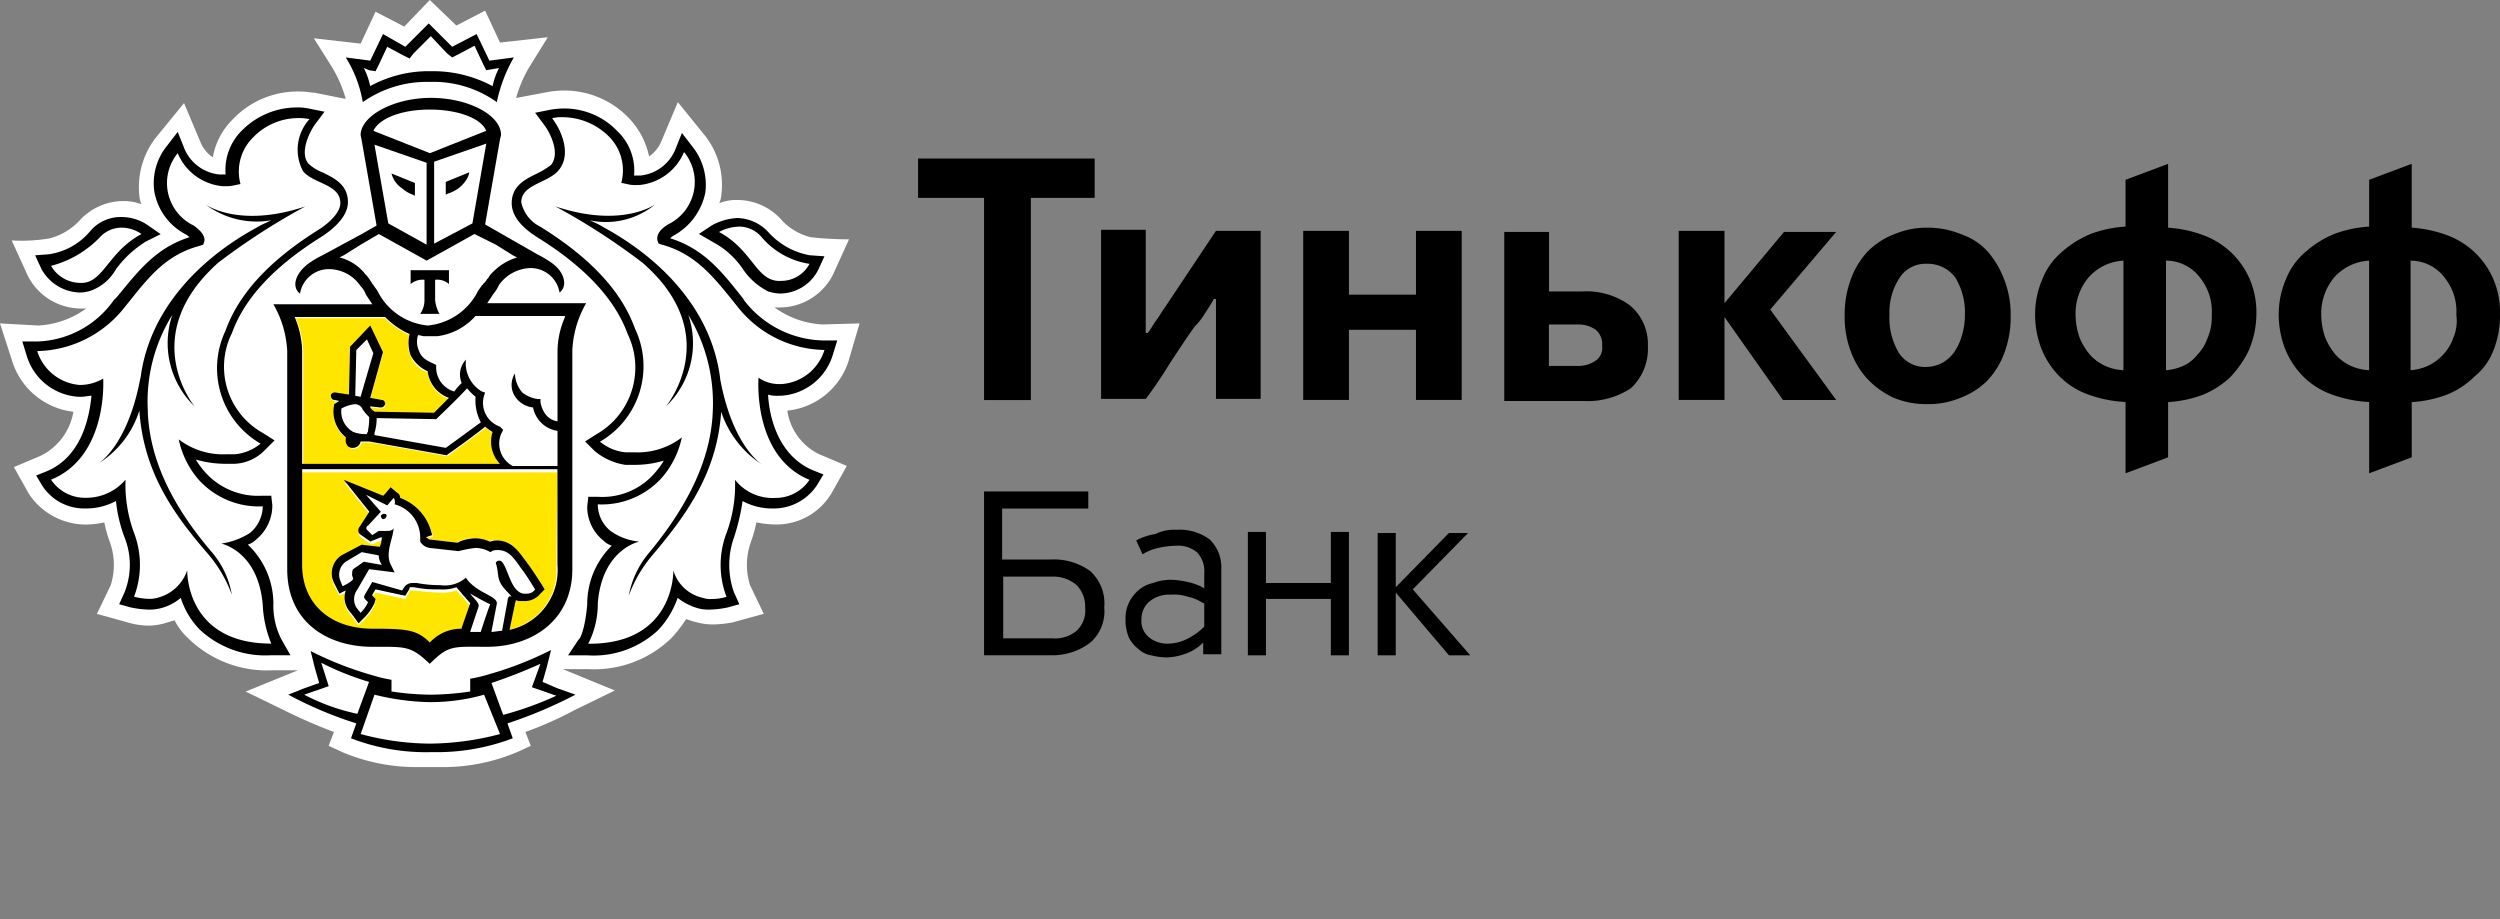 <svg xmlns="http://www.w3.org/2000/svg" xmlns:xlink="http://www.w3.org/1999/xlink" viewBox="0 0 136 50">
  <rect x="0" y="0" width="136" height="50" fill="#808080" stroke="none"/>
  <defs>
    <style>
      .cls-1, .cls-3 {
        fill: #fff;
      }

      .cls-1 {
        stroke: #707070;
      }

      .cls-2 {
        clip-path: url(#clip-path);
      }

      .cls-4 {
        fill: #ffe600;
      }
    </style>
    <clipPath id="clip-path">
      <rect id="Rectangle_3595" data-name="Rectangle 3595" class="cls-1" width="136" height="50" transform="translate(2465 -166)"/>
    </clipPath>
  </defs>
  <g id="logo_tinkoff" data-name="logo tinkoff" class="cls-2" transform="translate(-2465 166)">
    <g id="Group_10312" data-name="Group 10312" transform="translate(2465 -166)">
      <g id="Group_5283" data-name="Group 5283" transform="translate(0 0)">
        <g id="Group_5282" data-name="Group 5282">
          <path id="Path_1623" data-name="Path 1623" class="cls-3" d="M46.182,19.561l.579-1.968-2.026.058a4.894,4.894,0,0,1-2.6-.926h.289a3.254,3.254,0,0,0,2.894-1.794l.868-1.91a20.1,20.1,0,0,1-2.083-.116,3.192,3.192,0,0,1-1.678-1.042,3.244,3.244,0,0,0-2.315-.984,2.494,2.494,0,0,0-.984.174,1.362,1.362,0,0,0,.116-.463,4.332,4.332,0,0,0-.868-3.183l-1.5-1.852-.926,2.2a1.839,1.839,0,0,1-.637.752,4.311,4.311,0,0,0-1.1-2.083,4.864,4.864,0,0,0-3.588-1.5,6.093,6.093,0,0,0-.694.058l-1.852.347a6.8,6.8,0,0,1,.752-1.736L29.8,2.026l-2.6.289L26.39.579l-1.563.81L23.38,0,21.991,1.447,20.429.637l-.81,1.736-2.546-.289.984,1.563a6.8,6.8,0,0,1,.752,1.736l-1.736-.347h-.058c-.116,0-.347-.058-.752-.058a4.864,4.864,0,0,0-3.588,1.5,3.869,3.869,0,0,0-1.1,2.083,1.839,1.839,0,0,1-.637-.752l-.926-2.2L8.449,7.523a4.4,4.4,0,0,0-.868,3.125,1.362,1.362,0,0,0,.116.463,2.7,2.7,0,0,0-.984-.174,3.244,3.244,0,0,0-2.315.984A3.426,3.426,0,0,1,2.72,12.963a8.991,8.991,0,0,1-2.083.116l.868,1.91A3.254,3.254,0,0,0,4.4,16.783h.289a4.894,4.894,0,0,1-2.6.926L0,17.593l.637,1.968A3.968,3.968,0,0,0,3.993,22.4a3.279,3.279,0,0,1-1.736,2.373l-1.5.637.81,1.447a3.715,3.715,0,0,0,3.125,1.678,5.1,5.1,0,0,0,.984-.116,7,7,0,0,0,.289,1.042,3.639,3.639,0,0,1,.058,2.373l-.752,1.563,1.678.463a4.073,4.073,0,0,0,1.157.174,3.416,3.416,0,0,0,.81-.116c.174-.058.405-.116.579-.174a3.6,3.6,0,0,0,.81,1.042,6.116,6.116,0,0,0,4.514,1.678H16.2l-2.836,1.157,2.141,1.042a28.315,28.315,0,0,0,2.662,1.157l-.289.752.752.347a10.328,10.328,0,0,0,3.877.81h1.736a10.328,10.328,0,0,0,3.877-.81l.752-.347-.289-.752a20.072,20.072,0,0,0,2.72-1.215l2.141-1.042L30.614,36.4H32a6.025,6.025,0,0,0,4.514-1.678,7.163,7.163,0,0,0,.81-1.042c.174.058.347.116.579.174a3.416,3.416,0,0,0,.81.116,5.949,5.949,0,0,0,1.157-.116l1.678-.463L40.8,31.83a3.694,3.694,0,0,1,.058-2.373,7,7,0,0,0,.289-1.042,5.1,5.1,0,0,0,.984.116,3.482,3.482,0,0,0,3.125-1.736l.81-1.447-1.5-.637a3.138,3.138,0,0,1-1.736-2.373,3.916,3.916,0,0,0,3.357-2.778M18.924,6.019Z"/>
          <path id="Path_1624" data-name="Path 1624" class="cls-3" d="M38.167,10.3c-1.62,0-2.836.521-3.067,1.157l3.067,1.215,3.067-1.215C41,10.821,39.788,10.3,38.167,10.3" transform="translate(-14.787 -4.339)"/>
          <path id="Path_1625" data-name="Path 1625" class="cls-3" d="M37.72,65.705h-.058A10.684,10.684,0,0,1,34.71,65.3l-.81,2.141a15.172,15.172,0,0,0,3.762.521,14.727,14.727,0,0,0,3.762-.521L40.671,65.3a10.684,10.684,0,0,1-2.951.405" transform="translate(-14.281 -27.509)"/>
          <path id="Path_1626" data-name="Path 1626" class="cls-3" d="M48.8,62.4a15.269,15.269,0,0,1-2.6,1.042l.637,1.736a18.781,18.781,0,0,0,2.951-1.1L48.4,63.673Z" transform="translate(-19.463 -26.288)"/>
          <path id="Path_1627" data-name="Path 1627" class="cls-3" d="M29.526,62.4l.405,1.273-1.331.463a16.815,16.815,0,0,0,2.951,1.1l.637-1.736a19.472,19.472,0,0,1-2.662-1.1" transform="translate(-12.049 -26.288)"/>
          <path id="Path_1628" data-name="Path 1628" class="cls-3" d="M37.7,5.368a7.021,7.021,0,0,1,3.357.81,4.035,4.035,0,0,1,.347-.984l-.347.058-.347.058-.174-.347-.463-.984-.868.463-.347.174-.231-.289L37.7,3.4l-.868.926-.289.231L36.2,4.384l-.868-.463-.463.984-.174.347-.347-.058L34,5.136a4.036,4.036,0,0,1,.347.984A7.939,7.939,0,0,1,37.7,5.368" transform="translate(-14.323 -1.432)"/>
          <path id="Path_1629" data-name="Path 1629" class="cls-3" d="M70.394,24.294a1.274,1.274,0,0,0,.463.058,1.846,1.846,0,0,0,1.563-.926,4.258,4.258,0,0,1-2.6-1.447,1.611,1.611,0,0,0-1.273-.579,1.71,1.71,0,0,0-1.042.347c1.678.81,1.968,2.2,2.894,2.546" transform="translate(-28.436 -9.015)"/>
          <path id="Path_1630" data-name="Path 1630" class="cls-3" d="M6.363,24.309a1.128,1.128,0,0,0,.463-.058c.926-.289,1.273-1.736,2.894-2.6A1.933,1.933,0,0,0,8.677,21.3a1.611,1.611,0,0,0-1.273.579,4.258,4.258,0,0,1-2.6,1.447,1.779,1.779,0,0,0,1.563.984" transform="translate(-2.022 -8.973)"/>
          <path id="Path_1631" data-name="Path 1631" class="cls-3" d="M63.021,25.626h.058a2.636,2.636,0,0,0,2.315-1.852h-.058A6.193,6.193,0,0,1,60.648,21.4c-1.215-1.5-2.141-2.836-4.109-3.357l-.174-.058-.058-.174c-.058-.289.174-.579.579-.868a2.561,2.561,0,0,0,.868-3.935A2.94,2.94,0,0,1,55.324,14.8h-.116a1.969,1.969,0,0,1-.579-.058l-.289-.058a2.61,2.61,0,0,0-.694-2.546A3.428,3.428,0,0,0,51.1,11.1a2.388,2.388,0,0,0-.521.058,2.469,2.469,0,0,1,.347,2.836c-.579.694-2.026.694-2.026,1.736,0,.405.405.926,1.1,1.389,2.141,1.331,4.283,3.125,5.151,5.556a4.74,4.74,0,0,1-1.91,6.134,2.557,2.557,0,0,0,1.389.579h.463a3.954,3.954,0,0,0,2.6-.81,4.9,4.9,0,0,1-1.042,2.141,4.4,4.4,0,0,1-3.53,1.5,1.927,1.927,0,0,0,.694,1.447,3.988,3.988,0,0,0,1.563.579s-2.026.405-2.257,3.357a4.766,4.766,0,0,1-.521,2.2h.058c4.688,0,4.572-3.993,4.572-3.993a2.288,2.288,0,0,0,1.62,1.5,1.438,1.438,0,0,0,.463.058,3.385,3.385,0,0,0,.81-.116,4.869,4.869,0,0,1,0-3.472,7.56,7.56,0,0,0,.463-2.894,2.8,2.8,0,0,0,2.2.984h0a2.21,2.21,0,0,0,1.852-.984c-3.125-1.273-2.836-5.5-2.836-5.5a2.627,2.627,0,0,0,1.215.231m-.926,4.34a5.247,5.247,0,0,1-2.257-2.894c-.231,3.3-1.794,5.556-3.7,7.755A7.272,7.272,0,0,0,54.8,37.085a4.785,4.785,0,0,1,1.042-2.257c1.736-2.083,3.414-4.746,3.53-7.755a9.377,9.377,0,0,0-1.331-5.266,4.771,4.771,0,0,1-1.215,4.977s3.183-3.82-1.273-7.813A35.99,35.99,0,0,0,50.81,15.9c3.646,1.215,5.44-.116,5.44-.116a4.629,4.629,0,0,1-3.588.868c.231.116.521.231.81.405,3.067,1.678,5.845,4.456,6.308,8.218v-.058c.694,3.82,2.315,4.746,2.315,4.746" transform="translate(-20.6 -4.676)"/>
          <path id="Path_1632" data-name="Path 1632" class="cls-3" d="M13.512,34.049a3.2,3.2,0,0,0,1.563-.579,1.861,1.861,0,0,0,.694-1.447,4.4,4.4,0,0,1-3.53-1.5A4.9,4.9,0,0,1,11.2,28.377a3.954,3.954,0,0,0,2.6.81h.463a2.557,2.557,0,0,0,1.389-.579,4.74,4.74,0,0,1-1.91-6.134c.868-2.431,3.009-4.225,5.151-5.556.694-.463,1.1-.926,1.1-1.389,0-.984-1.447-1.042-2.026-1.736-.694-.81-.231-2.083.347-2.836a1.817,1.817,0,0,0-.521-.058,3.588,3.588,0,0,0-2.546,1.042,2.61,2.61,0,0,0-.694,2.546l-.347.174a1.784,1.784,0,0,1-.579.058h-.116a2.94,2.94,0,0,1-2.431-1.794,2.561,2.561,0,0,0,.868,3.935c.463.289.637.579.579.868l-.058.231-.174.058c-1.91.521-2.894,1.852-4.109,3.357A6.12,6.12,0,0,1,3.5,23.748h0A2.636,2.636,0,0,0,5.815,25.6h.058a1.945,1.945,0,0,0,1.215-.347s.289,4.167-2.836,5.5a2.21,2.21,0,0,0,1.852.984h0a2.609,2.609,0,0,0,2.2-.984,7.559,7.559,0,0,0,.463,2.894,4.869,4.869,0,0,1,0,3.472,2.826,2.826,0,0,0,.81.116,1.128,1.128,0,0,0,.463-.058,2.154,2.154,0,0,0,1.62-1.5s-.116,3.993,4.572,3.993h.058a4.766,4.766,0,0,1-.521-2.2c-.231-2.951-2.257-3.414-2.257-3.414m-.752.752c-1.852-2.2-3.472-4.456-3.7-7.755A5.444,5.444,0,0,1,6.8,29.94s1.62-.984,2.315-4.688v.058c.463-3.82,3.241-6.54,6.308-8.218a5.292,5.292,0,0,1,.81-.405,4.2,4.2,0,0,1-3.588-.868s1.794,1.331,5.44.116A35.991,35.991,0,0,0,13.338,19c-4.514,3.935-1.273,7.813-1.273,7.813a4.749,4.749,0,0,1-1.215-4.977A9.25,9.25,0,0,0,9.519,27.1c.116,2.951,1.794,5.556,3.53,7.7a5.033,5.033,0,0,1,1.042,2.257A7.272,7.272,0,0,0,12.76,34.8" transform="translate(-1.474 -4.592)"/>
          <path id="Path_1633" data-name="Path 1633" class="cls-3" d="M33.573,24.083a1.262,1.262,0,0,1,.231.289l.058.058c.058.116.116.174.174.289a.057.057,0,0,0,.058.058c.058.116.174.231.231.347a3.409,3.409,0,0,0,2.72,1.852,3.409,3.409,0,0,0,2.72-1.852c.058-.116.174-.231.231-.347a.057.057,0,0,1,.058-.058,1.016,1.016,0,0,1,.231-.289l.058-.058c.058-.116.174-.174.231-.289l.058-.058a2.588,2.588,0,0,1,1.273-.752l-.347-.116h0l-.926-.579L39.65,22l-2.6,1.447h0L34.441,22l-.984.579-.926.579h0l-.231.116a3.392,3.392,0,0,1,1.273.81h0m2.373-.116h2.2v.752a.952.952,0,0,0-.752-.231v1.1a1.279,1.279,0,0,0,.231.752H36.583a1.989,1.989,0,0,0,.231-.752v-1.1a.952.952,0,0,0-.752.231v-.752Z" transform="translate(-13.607 -9.268)"/>
          <path id="Path_1634" data-name="Path 1634" class="cls-3" d="M38.036,18.94V14.484L35.2,13.5l.752,4.283ZM37.4,15.583v.694l-.116-.058a1.669,1.669,0,0,1-.579-.347c-.579-.463-.579-.868-.579-.868Z" transform="translate(-14.829 -5.687)"/>
          <path id="Path_1635" data-name="Path 1635" class="cls-3" d="M42.883,17.883l.752-4.283-2.836.984V19.04Zm-1.447-2.257L42.71,15.1s0,.405-.579.868c-.347.289-.521.347-.579.347l-.116.058Z" transform="translate(-17.188 -5.729)"/>
          <path id="Path_1636" data-name="Path 1636" class="cls-3" d="M32.722,39.463a1.98,1.98,0,0,0,.752.116V39.52c0-.058.058-.116.058-.174a3.058,3.058,0,0,0,.058-.694.625.625,0,0,1-.347-.405c-.116-.231-.231-.347-.463-.347a1.612,1.612,0,0,0-.694.231,1.189,1.189,0,0,0,.637,1.331" transform="translate(-13.508 -15.966)"/>
          <path id="Path_1637" data-name="Path 1637" class="cls-3" d="M40.235,36.6c-.521.579-1.563,1.563-1.62,1.62l-.058.058-3.241-.058a3.017,3.017,0,0,1-.116.81v.116l3.877.694c.405-.289,1.5-1.1,1.91-1.389a2.1,2.1,0,0,1-.289-1.389,3.492,3.492,0,0,0-.463-.463" transform="translate(-14.829 -15.419)"/>
          <path id="Path_1638" data-name="Path 1638" class="cls-3" d="M42.383,29.758a3.35,3.35,0,0,1-2.083,1.1h-.694a.734.734,0,0,1-.347-.058,1.163,1.163,0,0,0,.058.868,1.413,1.413,0,0,0,.81.694l.116.058v.174a1.418,1.418,0,0,0,1.042,1.273,2.53,2.53,0,0,0,.405-.463,1.025,1.025,0,0,1,.231-1.273,1.672,1.672,0,0,0,.868,1.736l.174.058L42.9,34.1a1.353,1.353,0,0,0,.868,1.678l.231.058-.116.231a1.37,1.37,0,0,0,.637,1.736h2.431v-1.91a1.593,1.593,0,0,1-1.331-1.273A1.364,1.364,0,0,1,44.7,34.1a1.173,1.173,0,0,1-.058-1.331,1.636,1.636,0,0,0,.405,1.042,1.066,1.066,0,0,0,.81.347h.174v.174a1.157,1.157,0,0,0,.926,1.042V31.494A5.034,5.034,0,0,1,47.36,29.7H42.383Z" transform="translate(-16.514 -12.512)"/>
          <path id="Path_1639" data-name="Path 1639" class="cls-3" d="M33.458,32.479,33.4,34.967l.289.058.694-2.373-.347-.752Z" transform="translate(-14.071 -13.439)"/>
          <path id="Path_1640" data-name="Path 1640" class="cls-3" d="M40.979,49.988h.058c.405.116.521,1.678,1.273,1.794h.174a.6.6,0,0,0,.463-.231s-.405-.579-.637-.984c-.405-.521-.694-1.157-1.389-1.157h-.058a.507.507,0,0,0-.347.116,1.447,1.447,0,0,0-.81-.231,5.275,5.275,0,0,0-.926.174h0l-1.563-.174c-.231,0-.463-.289-.521-.347v-.174a1.874,1.874,0,0,0-1.389-1.852s.058-.231-.058-.347l-.347.405L33.745,46.4l.81.926-.694.752a.577.577,0,0,0-.058.231l.289.289.347-.231h.521c.174,0,.289-.058.289-.174-.058.463-.463,1.273-.174,1.968l.231.463-1.389-.174-.637,1.1a1.007,1.007,0,0,0-.058.984l.231.289a1.858,1.858,0,0,0,.405-.579l-.116-.116c-.116-.116-.116-.174-.058-.289l.405-.694,1.62.405.058-.174a.526.526,0,0,1,.463-.231h.231a7.369,7.369,0,0,0,1.273.116,2.091,2.091,0,0,0,1.389-.405c.579.868,1.794,1.042,1.678,1.447l-.289,1.5a1.784,1.784,0,0,0,.579-.058l.289-1.563a1.527,1.527,0,0,0,.058-.405,2.563,2.563,0,0,1-.579-.694c-.231-.405-.116-.637-.289-1.157.174.174.231.058.405.058m-6.134-2.2c-.058,0-.116-.058-.116-.174,0-.058.058-.116.174-.116.058,0,.116.058.116.174-.058.058-.116.116-.174.116" transform="translate(-13.952 -19.547)"/>
          <path id="Path_1641" data-name="Path 1641" class="cls-3" d="M32.067,53.694s.521-.231.579-.405l-.058-.174c-.058-.116-.058-.231.058-.289l.579-.405.984.174a.966.966,0,0,1-.174-.521l-.926-.174-.868.521a.865.865,0,0,0-.289,1.042Z" transform="translate(-13.432 -21.864)"/>
          <path id="Path_1642" data-name="Path 1642" class="cls-3" d="M44.2,57.883h.579s.521-1.447.521-1.5c-.289-.116-.868-.463-1.1-.579.174.231.521.463.463.694Z" transform="translate(-18.62 -23.507)"/>
          <path id="Path_1643" data-name="Path 1643" class="cls-4" d="M42.289,44.4H28.4v5.209c0,2.141,1.563,3.472,3.82,3.472,1.91,0,2.431.058,3.125.752a2.326,2.326,0,0,1,1.736-.752v-.058l.463-1.331c0-.058-.752-.868-.752-.868a2.256,2.256,0,0,1-.926.116,13.426,13.426,0,0,1-1.389-.116H34.3c-.058,0-.058,0-.058.058L34.187,51l-.174.289-.289-.058-1.331-.289-.174.231v.058l.174.174-.058.231a2.8,2.8,0,0,1-.521.752l-.347.347-.289-.405-.231-.289a1.21,1.21,0,0,1-.174-1.1h0l-.347.174-.174-.347-.116-.231a1.227,1.227,0,0,1,.405-1.5l1.1-.579,1.042.174A1.382,1.382,0,0,1,32.8,48.1H32.74l-.579.231-.579-.405s-.231-.231,0-.405l.521-.81-1.389-1.736,2.141.868.116-.174.289-.347.347.289c.116.116.174.174.174.289a2.738,2.738,0,0,1,1.736,2.026h-.405c.058.116.116.116.174.116l1.5.174c.058,0,.058,0,.116-.058a2.43,2.43,0,0,1,.81-.174,2.042,2.042,0,0,1,.81.174.734.734,0,0,1,.347-.058h.058c.81,0,1.215.637,1.563,1.1.058.058.116.174.174.231.289.405.637.984.694,1.042l.174.289L41.306,51a1.094,1.094,0,0,1-.81.405h-.289c-.058,0-.174-.058-.231-.058a.348.348,0,0,1-.058.231l-.289,1.389a3.263,3.263,0,0,0,2.6-3.357Z" transform="translate(-11.964 -18.705)"/>
          <path id="Path_1644" data-name="Path 1644" class="cls-4" d="M28.147,37.886H38.969a1.878,1.878,0,0,1-.405-1.736,1.038,1.038,0,0,1-.405-.289c-.405.289-1.736,1.273-2.026,1.5l-.058.058-4.225-.752h-.463a.5.5,0,0,1-.405.347h-.058a.318.318,0,0,1-.289-.174c-.058-.116-.116-.174-.058-.289V36.44a1.55,1.55,0,0,1-.637-1.736v-.058L30,34.588a.716.716,0,0,1,.174-.116l-.289-.058c-.116,0-.174-.116-.174-.231s.116-.174.231-.174l.752.116.058-2.6,1.1-1.157.694,1.447L31.851,34.3l.637.116c.116,0,.174.116.174.231s-.116.174-.231.174h-.058l-.521-.058v.058c.058.116.174.174.231.231l3.241.058.81-.81a1.749,1.749,0,0,1-1.157-1.447,1.532,1.532,0,0,1-.926-.868,1.627,1.627,0,0,1-.058-1.157,4.283,4.283,0,0,1-1.331-.926H27.8a4.771,4.771,0,0,1,.405,1.794v6.192Z" transform="translate(-11.711 -12.596)"/>
          <path id="Path_1645" data-name="Path 1645" d="M35.974,48.3c-.058,0-.174.058-.174.116s.058.174.116.174.174-.058.174-.116c.058-.116,0-.174-.116-.174" transform="translate(-15.082 -20.348)"/>
          <path id="Path_1646" data-name="Path 1646" d="M41.742,63.183l-.81-.347.231-.81.231-.926a18.639,18.639,0,0,1-3.414,1.331,7.481,7.481,0,0,1-.984.231v.694a14.8,14.8,0,0,1-2.141.174h0a14.8,14.8,0,0,1-2.141-.174V62.72a7.48,7.48,0,0,1-.984-.231,18.639,18.639,0,0,1-3.414-1.331l.231.926.231.81-.81.289-.868.347a21.581,21.581,0,0,0,3.7,1.563l-.289.81a11.3,11.3,0,0,0,4.4.752h0a11.663,11.663,0,0,0,4.4-.752l-.289-.81a24.582,24.582,0,0,0,3.7-1.563Zm-13.774.347,1.331-.463-.405-1.273a15.269,15.269,0,0,0,2.6,1.042l-.637,1.736a11.226,11.226,0,0,1-2.894-1.042M34.8,66.193a14.727,14.727,0,0,1-3.762-.521l.752-2.141a13.449,13.449,0,0,0,2.951.405H34.8a10.684,10.684,0,0,0,2.951-.405l.868,2.141a15.291,15.291,0,0,1-3.82.521M38.79,64.63l-.637-1.736a28.359,28.359,0,0,0,2.662-1.042l-.463,1.273,1.331.463A18.252,18.252,0,0,1,38.79,64.63" transform="translate(-11.417 -25.74)"/>
          <path id="Path_1647" data-name="Path 1647" d="M37.072,5.383a5.927,5.927,0,0,1,3.646,1.1,8.181,8.181,0,0,1,.926-2.431l-1.331.174-.694-1.447-1.331.694L37.014,2.2,35.741,3.473l-1.215-.694-.694,1.447L32.5,4.052a6.65,6.65,0,0,1,.926,2.431,6.06,6.06,0,0,1,3.646-1.1m-3.3-.637.347.058.174-.347.463-.984.868.463.347.174L36.2,3.82l.926-.926L38,3.82l.289.231.347-.174.868-.463.463.984.174.347.347-.058.347-.058a4.035,4.035,0,0,0-.347.984A6.858,6.858,0,0,0,37.13,4.8a6.63,6.63,0,0,0-3.3.81,4.036,4.036,0,0,0-.347-.984Z" transform="translate(-13.691 -0.927)"/>
          <path id="Path_1648" data-name="Path 1648" d="M62.742,25.826a3.142,3.142,0,0,0,2.836-2.257l.231-.752H65a5.568,5.568,0,0,1-4.225-2.141l-.116-.174c-1.1-1.389-2.083-2.662-3.935-3.241a.8.8,0,0,1,.231-.174,3.443,3.443,0,0,0,1.678-2.315,3.329,3.329,0,0,0-.694-2.489l-.579-.752-.347.868a2.309,2.309,0,0,1-1.91,1.447h-.347a2.963,2.963,0,0,0-.926-2.431A3.974,3.974,0,0,0,50.878,10.2a4.611,4.611,0,0,0-.637.058l-.868.174.521.694c.405.579.81,1.563.347,2.141a4.27,4.27,0,0,1-.752.463c-.579.289-1.389.637-1.389,1.62,0,.637.463,1.273,1.389,1.852,2.6,1.62,4.225,3.357,4.919,5.266a4.177,4.177,0,0,1-1.678,5.44l-.637.405.521.521a3.388,3.388,0,0,0,1.678.752h.521a5.575,5.575,0,0,0,1.563-.231,4.417,4.417,0,0,1-.463.637,3.763,3.763,0,0,1-3.125,1.331h-.521l-.058.521a2.338,2.338,0,0,0,.868,1.852,1.26,1.26,0,0,0,.463.289,4.428,4.428,0,0,0-1.331,3.183c-.116,1.389-.405,1.91-.463,1.91l-.579.868h1.042a5.123,5.123,0,0,0,3.877-1.389,4.963,4.963,0,0,0,1.042-1.736,3.1,3.1,0,0,0,1.157.579,2.17,2.17,0,0,0,.637.058,5.186,5.186,0,0,0,.926-.116l.637-.174-.289-.637a4.457,4.457,0,0,1,0-3.009,11.653,11.653,0,0,0,.463-1.968,3.415,3.415,0,0,0,1.678.405,2.822,2.822,0,0,0,2.373-1.273l.347-.579-.579-.231c-1.91-.81-2.373-2.951-2.431-4.109a1.784,1.784,0,0,0,.579.058ZM64.3,30.4a2.21,2.21,0,0,1-1.852.984h0a2.609,2.609,0,0,1-2.2-.984,7.559,7.559,0,0,1-.463,2.894,4.869,4.869,0,0,0,0,3.472,2.826,2.826,0,0,1-.81.116,1.128,1.128,0,0,1-.463-.058,2.154,2.154,0,0,1-1.62-1.5s.116,3.993-4.572,3.993h-.058a4.766,4.766,0,0,0,.521-2.2c.231-2.951,2.257-3.357,2.257-3.357a3.2,3.2,0,0,1-1.563-.579,1.861,1.861,0,0,1-.694-1.447,4.4,4.4,0,0,0,3.53-1.5,4.9,4.9,0,0,0,1.042-2.141,3.954,3.954,0,0,1-2.6.81h-.463a2.557,2.557,0,0,1-1.389-.579,4.74,4.74,0,0,0,1.91-6.134c-.868-2.431-3.009-4.225-5.151-5.556a1.942,1.942,0,0,1-1.042-1.331c0-.984,1.447-1.042,2.026-1.736.694-.81.231-2.083-.347-2.836a1.817,1.817,0,0,1,.521-.058A3.588,3.588,0,0,1,53.366,11.7a2.61,2.61,0,0,1,.694,2.546l.289.058a1.784,1.784,0,0,0,.579.058h.116a2.94,2.94,0,0,0,2.431-1.794,2.561,2.561,0,0,1-.868,3.935c-.463.289-.637.579-.579.868l.058.174.174.058c1.91.521,2.894,1.852,4.109,3.357a6.12,6.12,0,0,0,4.688,2.373h.058A2.636,2.636,0,0,1,62.8,25.189h-.058a1.945,1.945,0,0,1-1.215-.347S61.179,29.124,64.3,30.4" transform="translate(-20.263 -4.297)"/>
          <path id="Path_1649" data-name="Path 1649" d="M66.51,21.831a4.565,4.565,0,0,1,1.62,1.5,3.647,3.647,0,0,0,1.331,1.157,2.461,2.461,0,0,0,.637.116,2.346,2.346,0,0,0,2.083-1.273l.347-.752-.81-.058a3.98,3.98,0,0,1-2.257-1.273,2.377,2.377,0,0,0-1.678-.752,3.206,3.206,0,0,0-1.389.405l-.694.463Zm1.331-.868a1.611,1.611,0,0,1,1.273.579,4.258,4.258,0,0,0,2.6,1.447,1.732,1.732,0,0,1-1.563.926,1.128,1.128,0,0,1-.463-.058c-.926-.289-1.273-1.736-2.894-2.6a2.358,2.358,0,0,1,1.042-.289" transform="translate(-27.678 -8.636)"/>
          <path id="Path_1650" data-name="Path 1650" d="M61.17,28.691h0c-.463-3.762-3.241-6.54-6.308-8.218a5.292,5.292,0,0,0-.81-.405A4.2,4.2,0,0,0,57.64,19.2s-1.794,1.331-5.44.116a35.991,35.991,0,0,1,4.746,3.067c4.514,3.935,1.273,7.813,1.273,7.813a4.749,4.749,0,0,0,1.215-4.977,9.251,9.251,0,0,1,1.331,5.266c-.116,3.009-1.794,5.671-3.53,7.755A5.033,5.033,0,0,0,56.193,40.5a7.272,7.272,0,0,1,1.331-2.257c1.852-2.2,3.472-4.456,3.7-7.755a5.444,5.444,0,0,0,2.257,2.894s-1.62-.926-2.315-4.688" transform="translate(-21.991 -8.089)"/>
          <path id="Path_1651" data-name="Path 1651" d="M16.163,38.978a4.041,4.041,0,0,1-.405-1.91,4.435,4.435,0,0,0-1.389-3.183,1.26,1.26,0,0,0,.463-.289,2.4,2.4,0,0,0,.868-1.852l-.058-.521h-.521A3.856,3.856,0,0,1,12,29.892a4.417,4.417,0,0,1-.463-.637,5.938,5.938,0,0,0,1.563.231h.521a2.42,2.42,0,0,0,1.678-.752l.521-.521-.637-.405a4.123,4.123,0,0,1-1.678-5.44c.694-1.91,2.315-3.646,4.919-5.266.868-.579,1.389-1.215,1.389-1.852,0-.984-.81-1.331-1.389-1.62a2.379,2.379,0,0,1-.752-.463c-.463-.521-.058-1.563.347-2.141l.521-.694-.868-.174a2.892,2.892,0,0,0-.637-.058,4.222,4.222,0,0,0-2.951,1.215,3.021,3.021,0,0,0-.926,2.431h-.347A2.309,2.309,0,0,1,10.9,12.3l-.347-.868-.579.752a3.22,3.22,0,0,0-.694,2.489,3.272,3.272,0,0,0,1.678,2.315.8.8,0,0,1,.231.174c-1.852.579-2.836,1.91-3.935,3.241l-.174.174A5.288,5.288,0,0,1,2.91,22.832H2.1l.231.752a3.142,3.142,0,0,0,2.836,2.257h.116c.231,0,.405-.058.579-.058-.116,1.157-.521,3.3-2.431,4.109l-.579.231L3.2,30.7a2.708,2.708,0,0,0,2.315,1.215,3.415,3.415,0,0,0,1.678-.405,7.853,7.853,0,0,0,.463,1.968,4.027,4.027,0,0,1,0,3.009l-.289.637L8,37.3a5.185,5.185,0,0,0,.926.116,2.374,2.374,0,0,0,.637-.058,2.714,2.714,0,0,0,1.157-.579,4.324,4.324,0,0,0,1.042,1.736A5.211,5.211,0,0,0,15.642,39.9h1.042Zm-.521.289c-4.688,0-4.572-3.993-4.572-3.993a2.288,2.288,0,0,1-1.62,1.5,1.438,1.438,0,0,1-.463.058,3.385,3.385,0,0,1-.81-.116,4.869,4.869,0,0,0,0-3.472,7.559,7.559,0,0,1-.463-2.894,2.8,2.8,0,0,1-2.2.984h0a2.21,2.21,0,0,1-1.852-.984c3.125-1.273,2.836-5.5,2.836-5.5a2.529,2.529,0,0,1-1.215.347H5.225A2.636,2.636,0,0,1,2.91,23.353h.058A6.193,6.193,0,0,0,7.656,20.98c1.215-1.5,2.141-2.836,4.109-3.357l.174-.058L12,17.392c.058-.289-.174-.579-.579-.868a2.561,2.561,0,0,1-.868-3.935,2.94,2.94,0,0,0,2.431,1.794H13.1a1.969,1.969,0,0,0,.579-.058l.289-.058a2.61,2.61,0,0,1,.694-2.546A3.428,3.428,0,0,1,17.2,10.679a2.388,2.388,0,0,1,.521.058,2.469,2.469,0,0,0-.347,2.836c.579.694,2.026.694,2.026,1.736,0,.405-.405.926-1.1,1.389-2.141,1.331-4.283,3.125-5.151,5.556a4.74,4.74,0,0,0,1.91,6.134,2.557,2.557,0,0,1-1.389.579h-.463a3.954,3.954,0,0,1-2.6-.81A4.9,4.9,0,0,0,11.649,30.3a4.4,4.4,0,0,0,3.53,1.5,1.927,1.927,0,0,1-.694,1.447,3.988,3.988,0,0,1-1.563.579s2.026.405,2.257,3.357a6.315,6.315,0,0,0,.463,2.083Z" transform="translate(-0.885 -4.255)"/>
          <path id="Path_1652" data-name="Path 1652" d="M5.731,24.509a2.08,2.08,0,0,0,.637-.116A2.582,2.582,0,0,0,7.7,23.236a5.87,5.87,0,0,1,1.62-1.5l.81-.405-.752-.521A2.532,2.532,0,0,0,7.988,20.4a2.166,2.166,0,0,0-1.678.752,3.589,3.589,0,0,1-2.257,1.273l-.752.058.347.752a2.46,2.46,0,0,0,2.083,1.273m1.042-2.951a1.611,1.611,0,0,1,1.273-.579,1.933,1.933,0,0,1,1.042.347c-1.62.868-1.968,2.257-2.894,2.6a1.274,1.274,0,0,1-.463.058,1.846,1.846,0,0,1-1.563-.926,5.654,5.654,0,0,0,2.6-1.5" transform="translate(-1.39 -8.594)"/>
          <path id="Path_1653" data-name="Path 1653" d="M11.92,30.485a8.931,8.931,0,0,1,1.331-5.266A4.771,4.771,0,0,0,14.466,30.2s-3.183-3.82,1.273-7.813a35.991,35.991,0,0,1,4.746-3.067c-3.646,1.215-5.44-.116-5.44-.116a4.629,4.629,0,0,0,3.588.868c-.231.116-.521.231-.81.405-3.067,1.678-5.845,4.456-6.308,8.218v-.058C10.82,32.395,9.2,33.321,9.2,33.321a5.247,5.247,0,0,0,2.257-2.894c.231,3.3,1.794,5.556,3.7,7.755a7.272,7.272,0,0,1,1.331,2.257,4.785,4.785,0,0,0-1.042-2.257c-1.736-2.026-3.414-4.63-3.53-7.7" transform="translate(-3.876 -8.089)"/>
          <path id="Path_1654" data-name="Path 1654" d="M38.6,25.4v.752a1,1,0,0,1,.752-.231v1.1a1.279,1.279,0,0,1-.231.752h1.042a1.989,1.989,0,0,1-.231-.752v-1.1a.952.952,0,0,1,.752.231V25.4H38.6Z" transform="translate(-16.261 -10.7)"/>
          <path id="Path_1655" data-name="Path 1655" d="M37.379,17.106a1.668,1.668,0,0,0,.579.347l.116.058v-.694L36.8,16.3a1.382,1.382,0,0,0,.579.81" transform="translate(-15.503 -6.863)"/>
          <path id="Path_1656" data-name="Path 1656" d="M42.594,17.068c.579-.463.579-.868.579-.868l-1.273.521v.694l.116-.058a2.09,2.09,0,0,0,.579-.289" transform="translate(-17.651 -6.825)"/>
          <path id="Path_1657" data-name="Path 1657" d="M38.085,11.226c0-1.1-1.794-2.026-3.82-2.026h0c-2.026,0-3.82.984-3.82,2.026l.058.289.81,4.63-.81.463-2.141,1.157h0a6.008,6.008,0,0,0-.694.405c-.81.579-.984,1.331-.521,1.678a1.591,1.591,0,0,1,1.62-1.331,2.094,2.094,0,0,1,1.678.926,1.26,1.26,0,0,1,.289.463l.347.521H25.7a5.657,5.657,0,0,1,.752,2.546V34.837c0,2.894,2.2,4.225,4.63,4.225,1.852,0,2.083-.058,3.125.926,1.042-1.042,1.273-.926,3.125-.926,2.373,0,4.63-1.389,4.63-4.225V22.916a5.657,5.657,0,0,1,.752-2.546H37.332l.347-.521a2.03,2.03,0,0,0,.289-.463,2.167,2.167,0,0,1,1.678-.926,1.591,1.591,0,0,1,1.62,1.331c.463-.347.289-1.157-.521-1.678a6.008,6.008,0,0,0-.694-.405h0L38.027,16.55l-.81-.463.81-4.63Zm-6.887.521,2.836.984v4.456L31.95,16.029Zm.579,9.375a4.283,4.283,0,0,0,1.331.926,2.031,2.031,0,0,0,.058,1.157,1.944,1.944,0,0,0,.926.868,1.749,1.749,0,0,0,1.157,1.447l-.81.81L31.2,26.272c-.058-.058-.174-.116-.231-.231v-.058l.521.058h.058c.116,0,.174-.058.231-.174,0-.116-.058-.231-.174-.231l-.637-.116.694-2.489-.694-1.447-1.1,1.157-.058,2.6-.752-.116c-.116,0-.231.058-.231.174s.058.231.174.231l.289.058a.716.716,0,0,0-.174.116L29,25.867v.058a1.79,1.79,0,0,0,.637,1.736v.116a.434.434,0,0,0,.058.289.318.318,0,0,0,.289.174h.058a.423.423,0,0,0,.405-.347h.463l4.225.752.058-.058c.347-.231,1.62-1.157,2.026-1.5a2.45,2.45,0,0,0,.405.289,1.734,1.734,0,0,0,.405,1.736H27.263V22.916a5.034,5.034,0,0,0-.405-1.794h4.919Zm5.209,5.729c-.405.289-1.5,1.1-1.91,1.389L31.2,27.546V27.43a2.683,2.683,0,0,0,.116-.81l3.241.058.058-.058c.058-.058,1.1-1.042,1.62-1.62a3.492,3.492,0,0,0,.463.463,2.514,2.514,0,0,0,.289,1.389m-6.424-.694a2.517,2.517,0,0,0,.347.405,3.058,3.058,0,0,1-.058.694.213.213,0,0,1-.058.174v.058a1.839,1.839,0,0,1-.752-.116A1.278,1.278,0,0,1,29.4,26.1a1.952,1.952,0,0,1,.694-.231.434.434,0,0,1,.463.289m-.405-.752.058-2.489.579-.579.347.752-.694,2.373Zm6.829,12.848h-.579l.463-1.389c.058-.174-.289-.463-.463-.694.231.116.81.463,1.1.579-.058.058-.521,1.5-.521,1.5m1.447-1.62-.289,1.563c-.174,0-.405.058-.579.058l.289-1.5c.116-.463-1.1-.579-1.678-1.447a1.748,1.748,0,0,1-1.389.405,6.826,6.826,0,0,1-1.273-.116h-.231a.526.526,0,0,0-.463.231l-.116.174-1.62-.463-.405.694c-.058.116-.058.174.058.289l.116.116a1.858,1.858,0,0,1-.405.579l-.231-.289a.881.881,0,0,1,.058-.984l.637-1.1,1.389.174-.231-.463c-.289-.637.174-1.447.174-1.968,0,.116-.174.174-.289.174h-.521l-.347.231-.289-.289a.143.143,0,0,1,.058-.231l.694-.752-.81-.926,1.157.579.347-.405c.116.116.058.347.058.347a1.874,1.874,0,0,1,1.389,1.852v.174a.709.709,0,0,0,.521.347l1.563.174h0a6.716,6.716,0,0,1,.926-.174,1.583,1.583,0,0,1,.81.231.507.507,0,0,1,.347-.116h.058c.694,0,.984.637,1.389,1.157.289.405.637.984.637.984a.526.526,0,0,1-.463.231H39.3c-.752-.116-.868-1.678-1.273-1.794h-.058a.214.214,0,0,0-.174.116c.174.521.058.752.289,1.157.174.289.463.521.579.694-.174-.116-.231.116-.231.289m-8.449-1.447.058.174c-.058.174-.579.405-.579.405l-.116-.289a.865.865,0,0,1,.289-1.042l.868-.521.926.174a.966.966,0,0,0,.174.521l-.984-.174-.579.405c-.058.058-.058.231-.058.347m8.565,2.951.289-1.389c0-.058.058-.174.058-.231a.348.348,0,0,0,.231.058h.289a1.094,1.094,0,0,0,.81-.405l.231-.231-.174-.289s-.405-.637-.694-1.042c-.058-.058-.116-.174-.174-.231-.347-.463-.752-1.1-1.563-1.1H37.8c-.116,0-.231.058-.347.058a1.848,1.848,0,0,0-.81-.174,2.43,2.43,0,0,0-.81.174.213.213,0,0,1-.174.058l-1.5-.174a.716.716,0,0,0-.174-.116h0l.347-.116a2.738,2.738,0,0,0-1.736-2.026.318.318,0,0,0-.174-.289l-.347-.289-.289.347-.116.116-2.141-.868,1.389,1.736-.521.81a.3.3,0,0,0,0,.405l.579.405.579-.231H31.6a1.382,1.382,0,0,1-.116.521l-.984-.116-1.1.579A1.173,1.173,0,0,0,29,35.59l.116.231.174.347.347-.174h0a1.179,1.179,0,0,0,.174,1.1l.231.289.289.405.347-.347a2.8,2.8,0,0,0,.521-.752l.058-.231-.174-.174v-.058l.174-.289,1.331.289.289.058.174-.289.058-.116c0-.058,0-.058.058-.058h.174a6.116,6.116,0,0,0,1.389.116,2.256,2.256,0,0,0,.926-.116s.694.81.752.868l-.463,1.331v.058a2.31,2.31,0,0,0-1.736.752c-.694-.694-1.215-.752-3.125-.752-2.257,0-3.82-1.331-3.82-3.472V29.4H41.152v5.209a3.327,3.327,0,0,1-2.6,3.53m3.009-17.014a4.771,4.771,0,0,0-.405,1.794v3.877c-.81-.116-.926-1.042-.926-1.042v-.174h-.174a1.728,1.728,0,0,1-.81-.347,1.636,1.636,0,0,1-.405-1.042,1.155,1.155,0,0,0,.058,1.331,1.364,1.364,0,0,0,.926.521,1.593,1.593,0,0,0,1.331,1.273v1.91H38.721a1.377,1.377,0,0,1-.637-1.736l.116-.231-.174-.174a1.367,1.367,0,0,1-.868-1.678l.058-.174-.174-.058a1.781,1.781,0,0,1-.868-1.736,1.183,1.183,0,0,0-.231,1.273,3.308,3.308,0,0,0-.405.463,1.368,1.368,0,0,1-.984-1.273v-.174l-.116-.058c-.405-.174-.694-.347-.81-.694a1.163,1.163,0,0,1-.058-.868c.116,0,.231.058.347.058h.694a3.35,3.35,0,0,0,2.083-1.1h4.861ZM37.8,17.186l.926.579h0l.231.116a3.107,3.107,0,0,0-1.273.752l-.058.058a1.262,1.262,0,0,0-.231.289.057.057,0,0,1-.058.058,1.016,1.016,0,0,1-.231.289.057.057,0,0,1-.058.058c-.058.116-.174.231-.231.347a3.409,3.409,0,0,1-2.72,1.852,3.409,3.409,0,0,1-2.72-1.852c-.058-.116-.174-.231-.231-.347l-.058-.058c-.058-.116-.116-.174-.174-.289l-.058-.058c-.058-.116-.174-.174-.231-.289l-.058-.058a2.588,2.588,0,0,0-1.273-.752l.231-.116h0l.926-.579.984-.579,2.6,1.447h0l2.6-1.447Zm-1.273-1.157-2.083,1.1V12.672l2.836-.984Zm-2.315-3.82L31.14,10.994c.289-.637,1.447-1.157,3.067-1.157s2.836.521,3.067,1.157Z" transform="translate(-10.827 -3.876)"/>
        </g>
      </g>
      <g id="Group_5284" data-name="Group 5284" transform="translate(49.944 8.623)">
        <path id="Path_1658" data-name="Path 1658" d="M109.172,26.114a8.568,8.568,0,0,0,.463-.752h.116V30.8h2.431V21.658H109.75l-2.778,4.167c-.174.231-.289.463-.463.694s-.289.463-.463.694h-.116V21.6H103.5v9.2h2.431a23.426,23.426,0,0,0,1.331-1.968c.463-.694.868-1.331,1.331-1.968a3.716,3.716,0,0,0,.579-.752" transform="translate(-93.546 -17.723)"/>
        <path id="Path_1659" data-name="Path 1659" d="M124.989,27.082h3.646V30.9h2.488V21.7h-2.488v3.472h-3.646V21.7H122.5v9.2h2.489Z" transform="translate(-101.55 -17.765)"/>
        <path id="Path_1660" data-name="Path 1660" d="M149.213,27.992a2.729,2.729,0,0,0-.984-2.2,3.988,3.988,0,0,0-2.6-.752h-1.794V21.8H141.4V31h4.34a4.278,4.278,0,0,0,2.546-.694,2.929,2.929,0,0,0,.926-2.315m-2.836.81a1.655,1.655,0,0,1-.984.289h-1.563V26.835h1.563a1.655,1.655,0,0,1,.984.289,1.016,1.016,0,0,1,.347.868.836.836,0,0,1-.347.81" transform="translate(-109.512 -17.807)"/>
        <path id="Path_1661" data-name="Path 1661" d="M201.891,27.032a5.785,5.785,0,0,0,1.042-1.5,5.178,5.178,0,0,0,.405-1.968,4.6,4.6,0,0,0-.347-1.852,4.4,4.4,0,0,0-2.546-2.431,6.584,6.584,0,0,0-1.91-.405V15.4l-2.315.868v2.546a6.584,6.584,0,0,0-1.91.405,5.487,5.487,0,0,0-1.563.984,3.716,3.716,0,0,0-1.042,1.447A4.819,4.819,0,0,0,191.3,23.5a5.191,5.191,0,0,0,.347,1.968,4.526,4.526,0,0,0,.984,1.5,4.249,4.249,0,0,0,1.563.984,6.984,6.984,0,0,0,2.026.405v3.877l2.315-.868V28.363a6.584,6.584,0,0,0,1.91-.405,5.066,5.066,0,0,0,1.447-.926m-5.787-.405a2.726,2.726,0,0,1-.984-.231,2.609,2.609,0,0,1-.81-.579,3.612,3.612,0,0,1-.579-.926,3.85,3.85,0,0,1-.231-1.273,3.074,3.074,0,0,1,.694-2.026,2.746,2.746,0,0,1,1.91-.926Zm3.241-.231a2.724,2.724,0,0,1-.926.231V20.666a2.326,2.326,0,0,1,1.852.926,2.937,2.937,0,0,1,.637,2.026,2.944,2.944,0,0,1-.231,1.273,2.52,2.52,0,0,1-.579.926,2,2,0,0,1-.752.579" transform="translate(-130.534 -15.111)"/>
        <path id="Path_1662" data-name="Path 1662" d="M225.89,25.528a5.192,5.192,0,0,0,.347-1.968,4.6,4.6,0,0,0-.347-1.852,4.4,4.4,0,0,0-2.546-2.431,7.02,7.02,0,0,0-1.91-.405V15.4l-2.315.868v2.546a6.584,6.584,0,0,0-1.91.405,5.487,5.487,0,0,0-1.563.984,3.716,3.716,0,0,0-1.042,1.447A4.819,4.819,0,0,0,214.2,23.5a5.191,5.191,0,0,0,.347,1.968,4.526,4.526,0,0,0,.984,1.5,4.249,4.249,0,0,0,1.563.984,6.983,6.983,0,0,0,2.026.405v3.877l2.315-.868V28.363a6.584,6.584,0,0,0,1.91-.405,4.526,4.526,0,0,0,1.5-.984,3.338,3.338,0,0,0,1.042-1.447m-6.771,1.1a2.726,2.726,0,0,1-.984-.231,2.609,2.609,0,0,1-.81-.579,3.612,3.612,0,0,1-.579-.926,3.85,3.85,0,0,1-.231-1.273,3.074,3.074,0,0,1,.694-2.026,2.746,2.746,0,0,1,1.91-.926Zm4.572-1.736a2.52,2.52,0,0,1-.579.926,2.609,2.609,0,0,1-.81.579,2.724,2.724,0,0,1-.926.231V20.666a2.325,2.325,0,0,1,1.852.926,2.936,2.936,0,0,1,.637,2.026,2.365,2.365,0,0,1-.174,1.273" transform="translate(-140.181 -15.111)"/>
        <path id="Path_1663" data-name="Path 1663" d="M86.3,17.041h3.588v11h2.546v-11h3.472V14.9H86.3Z" transform="translate(-86.3 -14.9)"/>
        <path id="Path_1664" data-name="Path 1664" d="M166.365,21.758h-2.836l-3.241,3.877V21.7H157.8v9.2h2.489V26.388l3.183,4.514h2.894l-3.588-4.919Z" transform="translate(-116.421 -17.765)"/>
        <path id="Path_1665" data-name="Path 1665" d="M181.155,22.673a3.462,3.462,0,0,0-1.447-.926,4.716,4.716,0,0,0-1.794-.347,4.509,4.509,0,0,0-1.794.347,4.144,4.144,0,0,0-1.447.926,4.4,4.4,0,0,0-.926,1.5A5.5,5.5,0,0,0,173.4,26.2a5.191,5.191,0,0,0,.347,1.968,4.4,4.4,0,0,0,.926,1.5,4.669,4.669,0,0,0,1.389.984,4.6,4.6,0,0,0,1.852.347,4.509,4.509,0,0,0,1.794-.347,4.144,4.144,0,0,0,1.447-.926,4.4,4.4,0,0,0,.926-1.5,5.5,5.5,0,0,0,.347-2.026,5.192,5.192,0,0,0-.347-1.968,5.078,5.078,0,0,0-.926-1.563m-1.389,4.63a3.024,3.024,0,0,1-.405.868,2,2,0,0,1-.637.579,1.917,1.917,0,0,1-.868.231,1.7,1.7,0,0,1-1.5-.752,3.7,3.7,0,0,1-.521-2.083,3.431,3.431,0,0,1,.521-1.968,1.678,1.678,0,0,1,1.5-.81,1.868,1.868,0,0,1,1.563.752,3.631,3.631,0,0,1,.521,2.026,3.731,3.731,0,0,1-.174,1.157" transform="translate(-122.993 -17.638)"/>
      </g>
      <g id="Group_5285" data-name="Group 5285" transform="translate(53.532 26.737)">
        <path id="Path_1666" data-name="Path 1666" d="M96.146,49.9a3.37,3.37,0,0,1,2.141.637,2.376,2.376,0,0,1,.752,1.968,2.254,2.254,0,0,1-.752,1.91,3.382,3.382,0,0,1-2.141.694H92.5V46.2h5.671v.926H93.484V49.9ZM98,52.508a1.658,1.658,0,0,0-.463-1.215A1.953,1.953,0,0,0,96.2,50.83H93.542v3.357H96.2a1.837,1.837,0,0,0,1.331-.405A1.509,1.509,0,0,0,98,52.508Z" transform="translate(-92.5 -46.2)"/>
        <path id="Path_1667" data-name="Path 1667" d="M108.578,49.8a2.761,2.761,0,0,1,1.794.521,2.089,2.089,0,0,1,.637,1.62v4.63h-.984v-.637h0a2.539,2.539,0,0,1-1.042.637,3.21,3.21,0,0,1-.984.174,3.908,3.908,0,0,1-.81-.116,1.32,1.32,0,0,1-.694-.347,1.809,1.809,0,0,1-.521-.637,2.494,2.494,0,0,1-.174-.984,1.933,1.933,0,0,1,.174-.868,2,2,0,0,1,.521-.694,1.787,1.787,0,0,1,.81-.405,2.7,2.7,0,0,1,.984-.174,4.467,4.467,0,0,1,.868.116,3.025,3.025,0,0,1,.926.347v-.81a1.492,1.492,0,0,0-.405-1.157,1.628,1.628,0,0,0-1.157-.347,4.5,4.5,0,0,0-.926.116,2.728,2.728,0,0,0-.868.347l-.347-.752a3.161,3.161,0,0,1,1.042-.347A2.3,2.3,0,0,1,108.578,49.8Zm1.447,3.993a2.451,2.451,0,0,0-.81-.347,2.555,2.555,0,0,0-.984-.116,1.669,1.669,0,0,0-1.1.347,1.236,1.236,0,0,0-.463.984,1.122,1.122,0,0,0,.405.984,1.567,1.567,0,0,0,1.1.347,2.358,2.358,0,0,0,1.042-.289,3.371,3.371,0,0,0,.868-.637V53.793Z" transform="translate(-98.103 -47.717)"/>
        <path id="Path_1668" data-name="Path 1668" d="M121.814,56.713V53.646h-3.53v3.067H117.3V50h.984v2.778h3.53V50h.984v6.713Z" transform="translate(-102.948 -47.801)"/>
        <path id="Path_1669" data-name="Path 1669" d="M134.419,50.1l-3.009,3.067,3.125,3.588h-1.157l-2.894-3.414v3.414H129.5V50.1h.984v2.951l2.894-2.951Z" transform="translate(-108.087 -47.843)"/>
      </g>
    </g>
  </g>
</svg>
